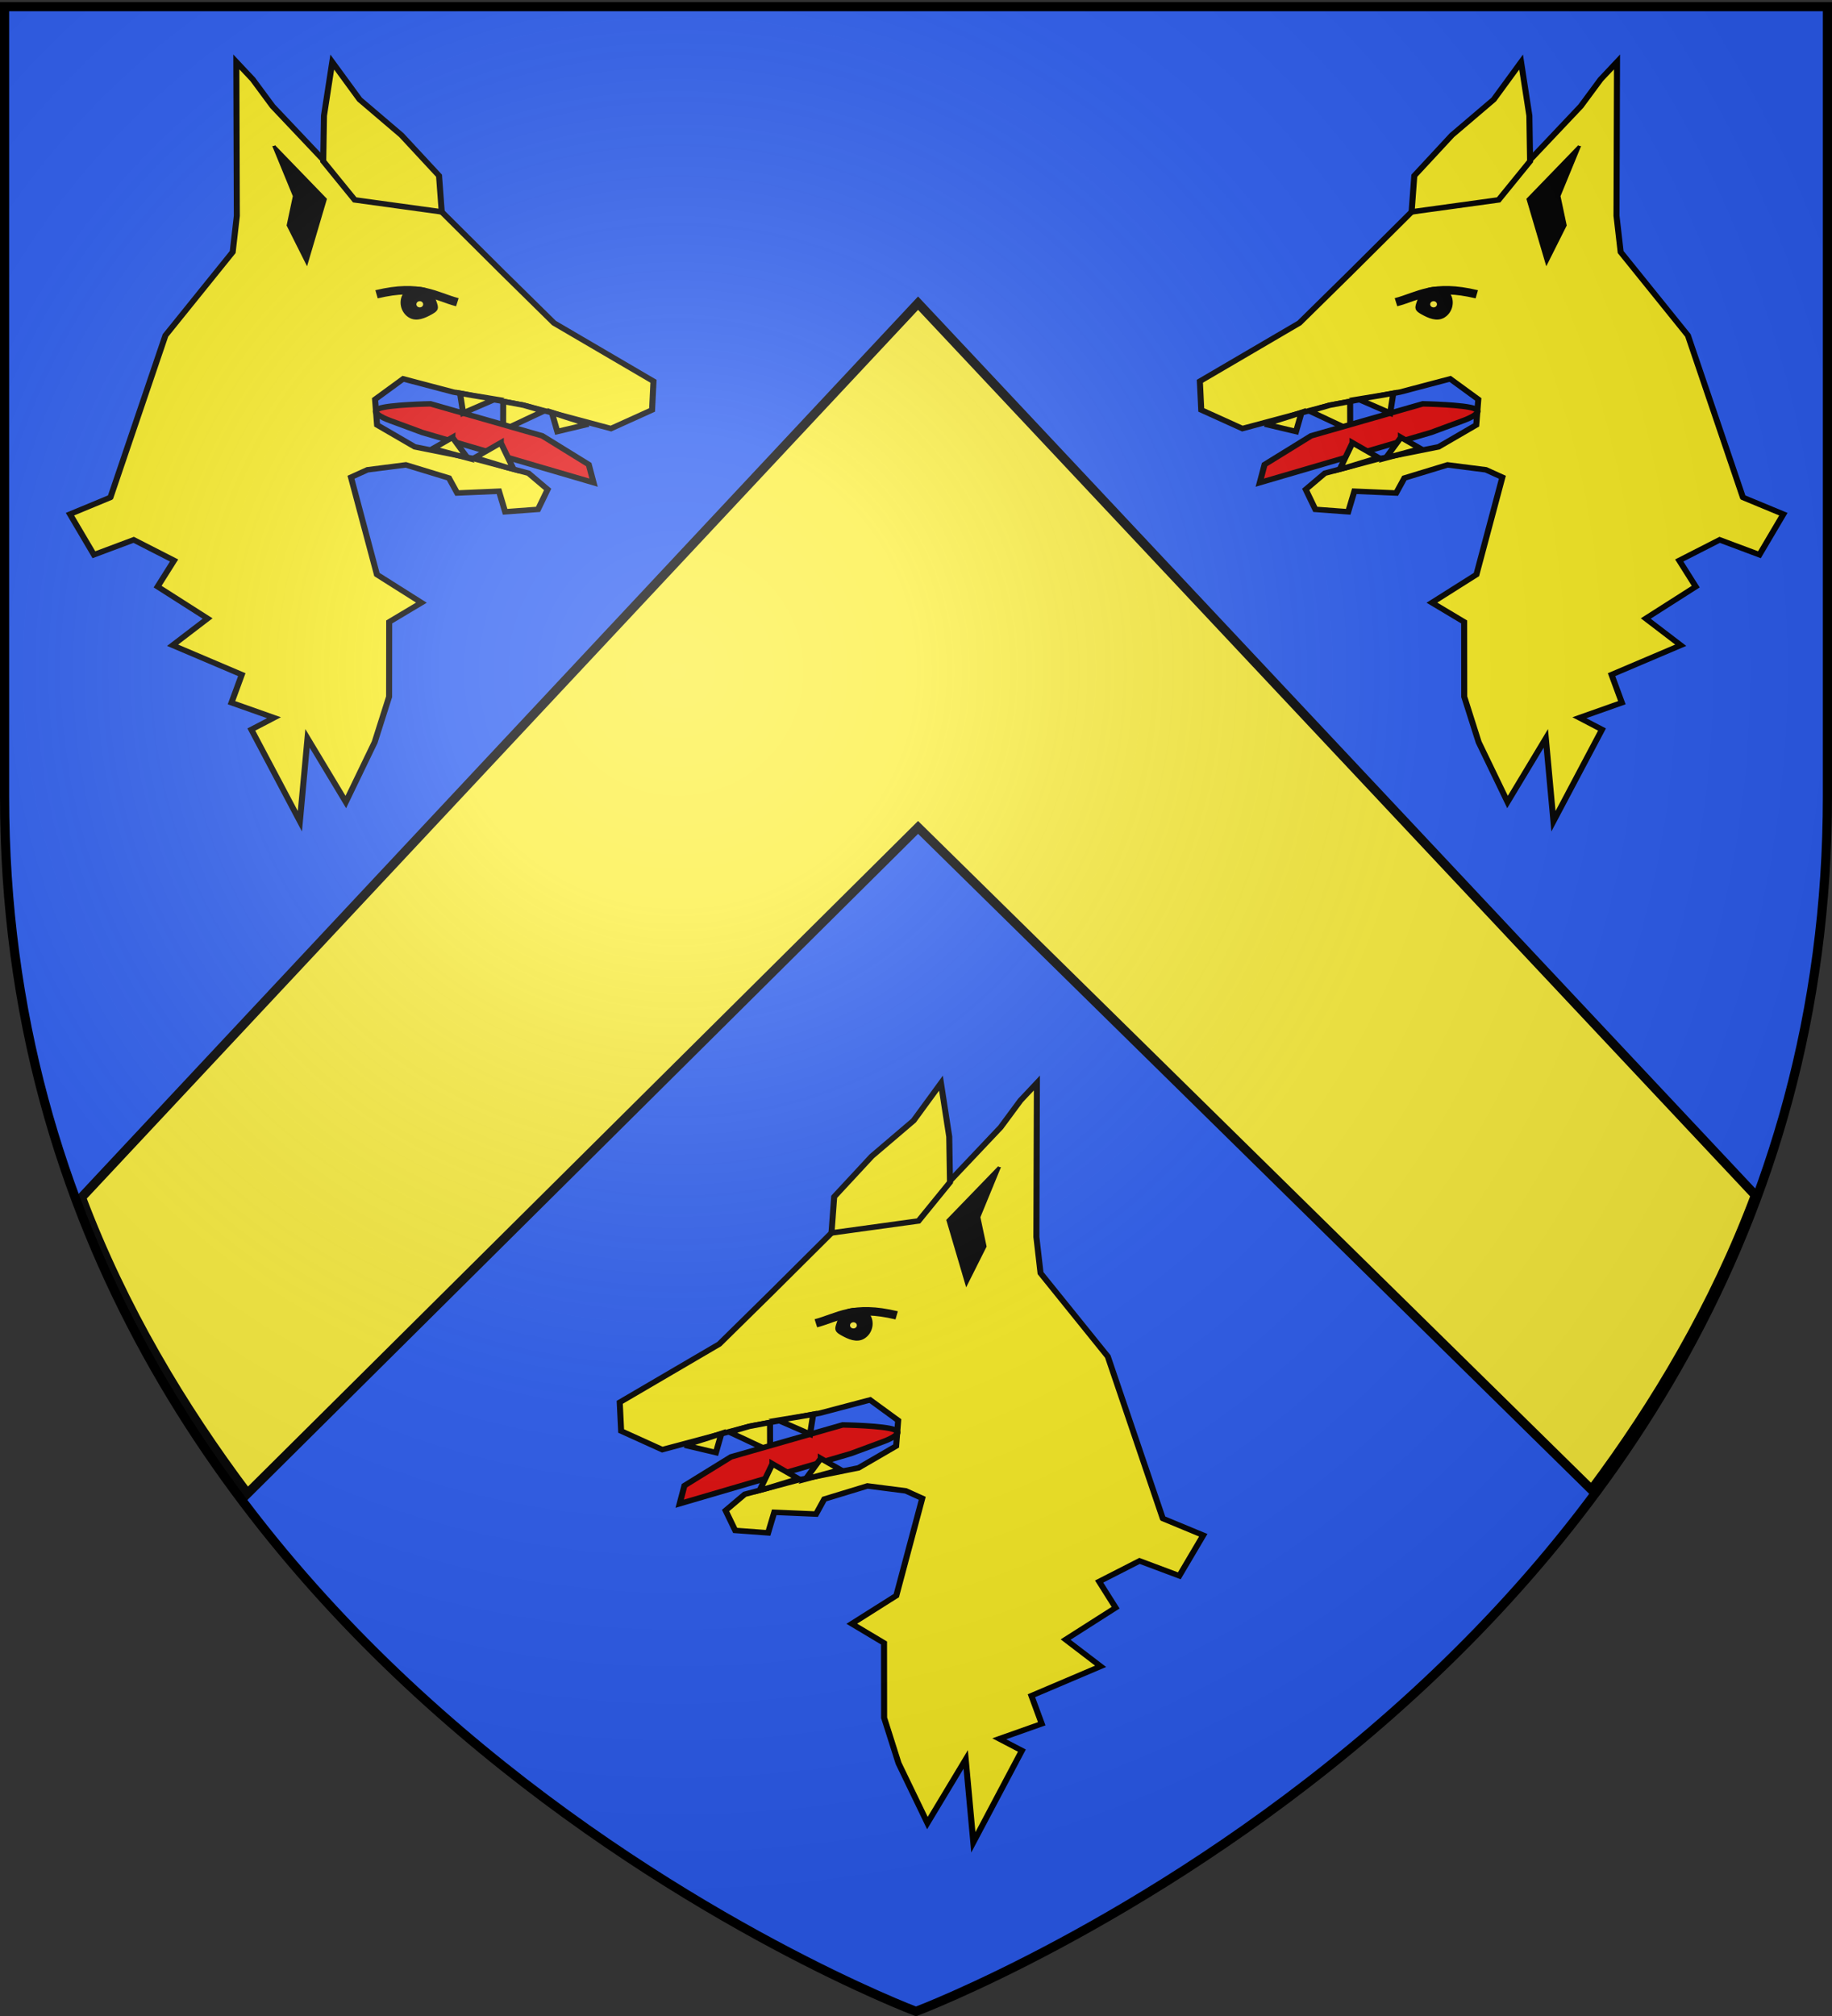 <svg xmlns="http://www.w3.org/2000/svg" xmlns:xlink="http://www.w3.org/1999/xlink" width="600" height="660" version="1.0"><rect width="100%" height="100%" fill="#333333" stroke="none"/><defs><linearGradient id="b"><stop offset="0" style="stop-color:white;stop-opacity:.314"/><stop offset=".19" style="stop-color:white;stop-opacity:.251"/><stop offset=".6" style="stop-color:#6b6b6b;stop-opacity:.125"/><stop offset="1" style="stop-color:black;stop-opacity:.125"/></linearGradient><linearGradient id="a"><stop offset="0" style="stop-color:#fd0000;stop-opacity:1"/><stop offset=".5" style="stop-color:#e77275;stop-opacity:.659"/><stop offset="1" style="stop-color:black;stop-opacity:.323"/></linearGradient><radialGradient xlink:href="#b" id="e" cx="221.445" cy="226.331" r="300" fx="221.445" fy="226.331" gradientTransform="matrix(1.353 0 0 1.349 -77.63 -85.747)" gradientUnits="userSpaceOnUse"/></defs><g style="display:inline"><path d="M300 658.5s298.5-112.32 298.5-397.772V2.176H1.5v258.552C1.5 546.18 300 658.5 300 658.5z" style="fill:#2b5df2;fill-opacity:1;fill-rule:evenodd;stroke:none;stroke-width:1px;stroke-linecap:butt;stroke-linejoin:miter;stroke-opacity:1"/><path d="M26.69 392.037c13.722 36.394 33.086 68.607 54.356 96.906l219.63-218.062 220.567 216.812c21.023-28.183 40.124-60.222 53.67-96.375L300.676 99.258 26.689 392.036z" style="fill:#fcef3c;fill-opacity:1;fill-rule:evenodd;stroke:#000;stroke-width:3;stroke-linecap:butt;stroke-linejoin:miter;stroke-miterlimit:4;stroke-dasharray:none;stroke-opacity:1;display:inline"/><g style="stroke:#000;stroke-opacity:1" transform="matrix(1.091 0 0 1.091 -598.993 -169.922)"><g id="c"><path d="m517.08 200.01 1.403-60.359-11.23-35.092 2.808-12.634 17.546-51.937-7.018 4.211-9.124 7.019-32.987 19.652-30.882-1.404-25.266 14.037-21.758 11.932-37.129 9.421-2.807 9.826 10.527 10.528 29.41 1.106 23.16 2.807 16.845.702 6.316 9.826-3.509 8.422-14.037 3.51-19.652-2.106-18.248-.702-7.72 3.51.702 7.72 9.826 4.21 4.21-6.316 12.634 4.913 4.211-4.21h14.739l11.23 5.614 4.21 4.211-18.95 30.18-16.844 4.913 7.72 9.825-8.421 25.267-.702 16.845 2.105 23.16 18.95-17.546-7.018 28.776 25.266-25.968-5.615-6.317 14.74-.702v-10.528l24.564-2.807-7.72-12.633 18.95-5.615-2.106-10.528 14.74-2.807 10.527 9.124 11.931-11.23-10.527-9.826z" style="fill:#fcef22;fill-opacity:1;fill-rule:evenodd;stroke:#000;stroke-width:1.952;stroke-linecap:butt;stroke-linejoin:miter;stroke-miterlimit:4;stroke-dasharray:none;stroke-opacity:1;display:inline" transform="matrix(-.879 -.268 -.294 .799 1095.497 283.779)"/><path d="m447.596 69.466 4.913-11.931 16.143-9.826 16.844-7.72 12.634-9.827-3.51 18.95-4.913 15.441-14.037 9.826-28.074-4.913zM393.76 126.209l10.334 10.635 3.219-9.719-6.75-.813-6.803-.103z" style="fill:#fcef22;fill-opacity:1;fill-rule:evenodd;stroke:#000;stroke-width:1.952;stroke-linecap:butt;stroke-linejoin:miter;stroke-miterlimit:4;stroke-dasharray:none;stroke-opacity:1;display:inline" transform="matrix(-.879 -.268 -.294 .799 1095.497 283.779)"/><path d="M444.789 142.459c-2.632-2.457-15.44-7.019-15.44-7.019l-37.9-.702-17.547 4.913-3.51 5.615 58.254.702 11.23-.702s7.545-.351 4.913-2.807z" style="fill:#e20909;fill-opacity:1;fill-rule:evenodd;stroke:#000;stroke-width:1.952;stroke-linecap:butt;stroke-linejoin:miter;stroke-miterlimit:4;stroke-dasharray:none;stroke-opacity:1;display:inline" transform="matrix(-.879 -.268 -.294 .799 1095.497 283.779)"/><path d="m403.375 141.344-6.906 7.625 2.437.094h10.781l-6.312-7.72z" style="fill:#fcef22;fill-opacity:1;fill-rule:evenodd;stroke:#000;stroke-width:1.952;stroke-linecap:butt;stroke-linejoin:miter;stroke-miterlimit:4;stroke-dasharray:none;stroke-opacity:1;display:inline" transform="matrix(-.879 -.268 -.294 .799 1095.497 283.779)"/><path d="m506.552 64.553-21.758 12.633-1.403 23.161 9.826-10.527 1.403-10.528 11.932-14.739zM439.447 104.775c1.555 1.852 3.629 4 6.221 3.26 2.593-.741 4.37-3.556 4.148-6.222-.222-2.667-2.444-4.148-5.036-4.445-2.593-.296-4 1.408-5.333 3.26-1.334 1.851-1.556 2.296 0 4.147z" style="fill:#000;fill-opacity:1;fill-rule:evenodd;stroke:#000;stroke-width:1px;stroke-linecap:butt;stroke-linejoin:miter;stroke-opacity:1;display:inline" transform="matrix(-.879 -.268 -.294 .799 1095.497 283.779)"/><path d="M446 102.932a2.096 2.096 0 1 1-4.193 0 2.096 2.096 0 1 1 4.192 0z" style="opacity:1;fill:#fcef3c;fill-opacity:1;stroke:#000;stroke-width:2;stroke-miterlimit:4;stroke-dasharray:none;stroke-opacity:1;display:inline" transform="matrix(-.879 -.268 -.294 .799 1095.497 283.779)"/><path d="M432.598 98.368c7.627.31 13.422-2.43 25.705 5.643" style="fill:none;fill-rule:evenodd;stroke:#000;stroke-width:3;stroke-linecap:butt;stroke-linejoin:miter;stroke-miterlimit:4;stroke-dasharray:none;stroke-opacity:1;display:inline" transform="matrix(-.879 -.268 -.294 .799 1095.497 283.779)"/><path d="m217.51 391.748 15.907 7.611 1.547-10.86-6.25 1.219-11.204 2.03zM238.752 412.68l-7.534 11.307 3.598-1.053 13.728-4.071-9.792-6.184zM171.035 405.439l15.51 4.039 2.737-10.464-6.647 2.41-11.6 4.015z" style="fill:#fcef22;fill-opacity:1;fill-rule:evenodd;stroke:#000;stroke-width:3;stroke-linecap:butt;stroke-linejoin:miter;stroke-miterlimit:4;stroke-dasharray:none;stroke-opacity:1;display:inline" transform="matrix(-.603 0 0 .548 828.815 60.846)"/></g><use xlink:href="#c" id="d" width="600" height="660" x="0" y="0" transform="matrix(-1 0 0 1 1654.423 0)"/><use xlink:href="#d" width="600" height="660" transform="translate(-174.148 306.395)"/></g></g><path d="M300 658.5s298.5-112.32 298.5-397.772V2.176H1.5v258.552C1.5 546.18 300 658.5 300 658.5z" style="opacity:1;fill:url(#e);fill-opacity:1;fill-rule:evenodd;stroke:none;stroke-width:1px;stroke-linecap:butt;stroke-linejoin:miter;stroke-opacity:1"/><path d="M300 658.5S1.5 546.18 1.5 260.728V2.176h597v258.552C598.5 546.18 300 658.5 300 658.5z" style="opacity:1;fill:none;fill-opacity:1;fill-rule:evenodd;stroke:#000;stroke-width:3;stroke-linecap:butt;stroke-linejoin:miter;stroke-miterlimit:4;stroke-dasharray:none;stroke-opacity:1"/></svg>